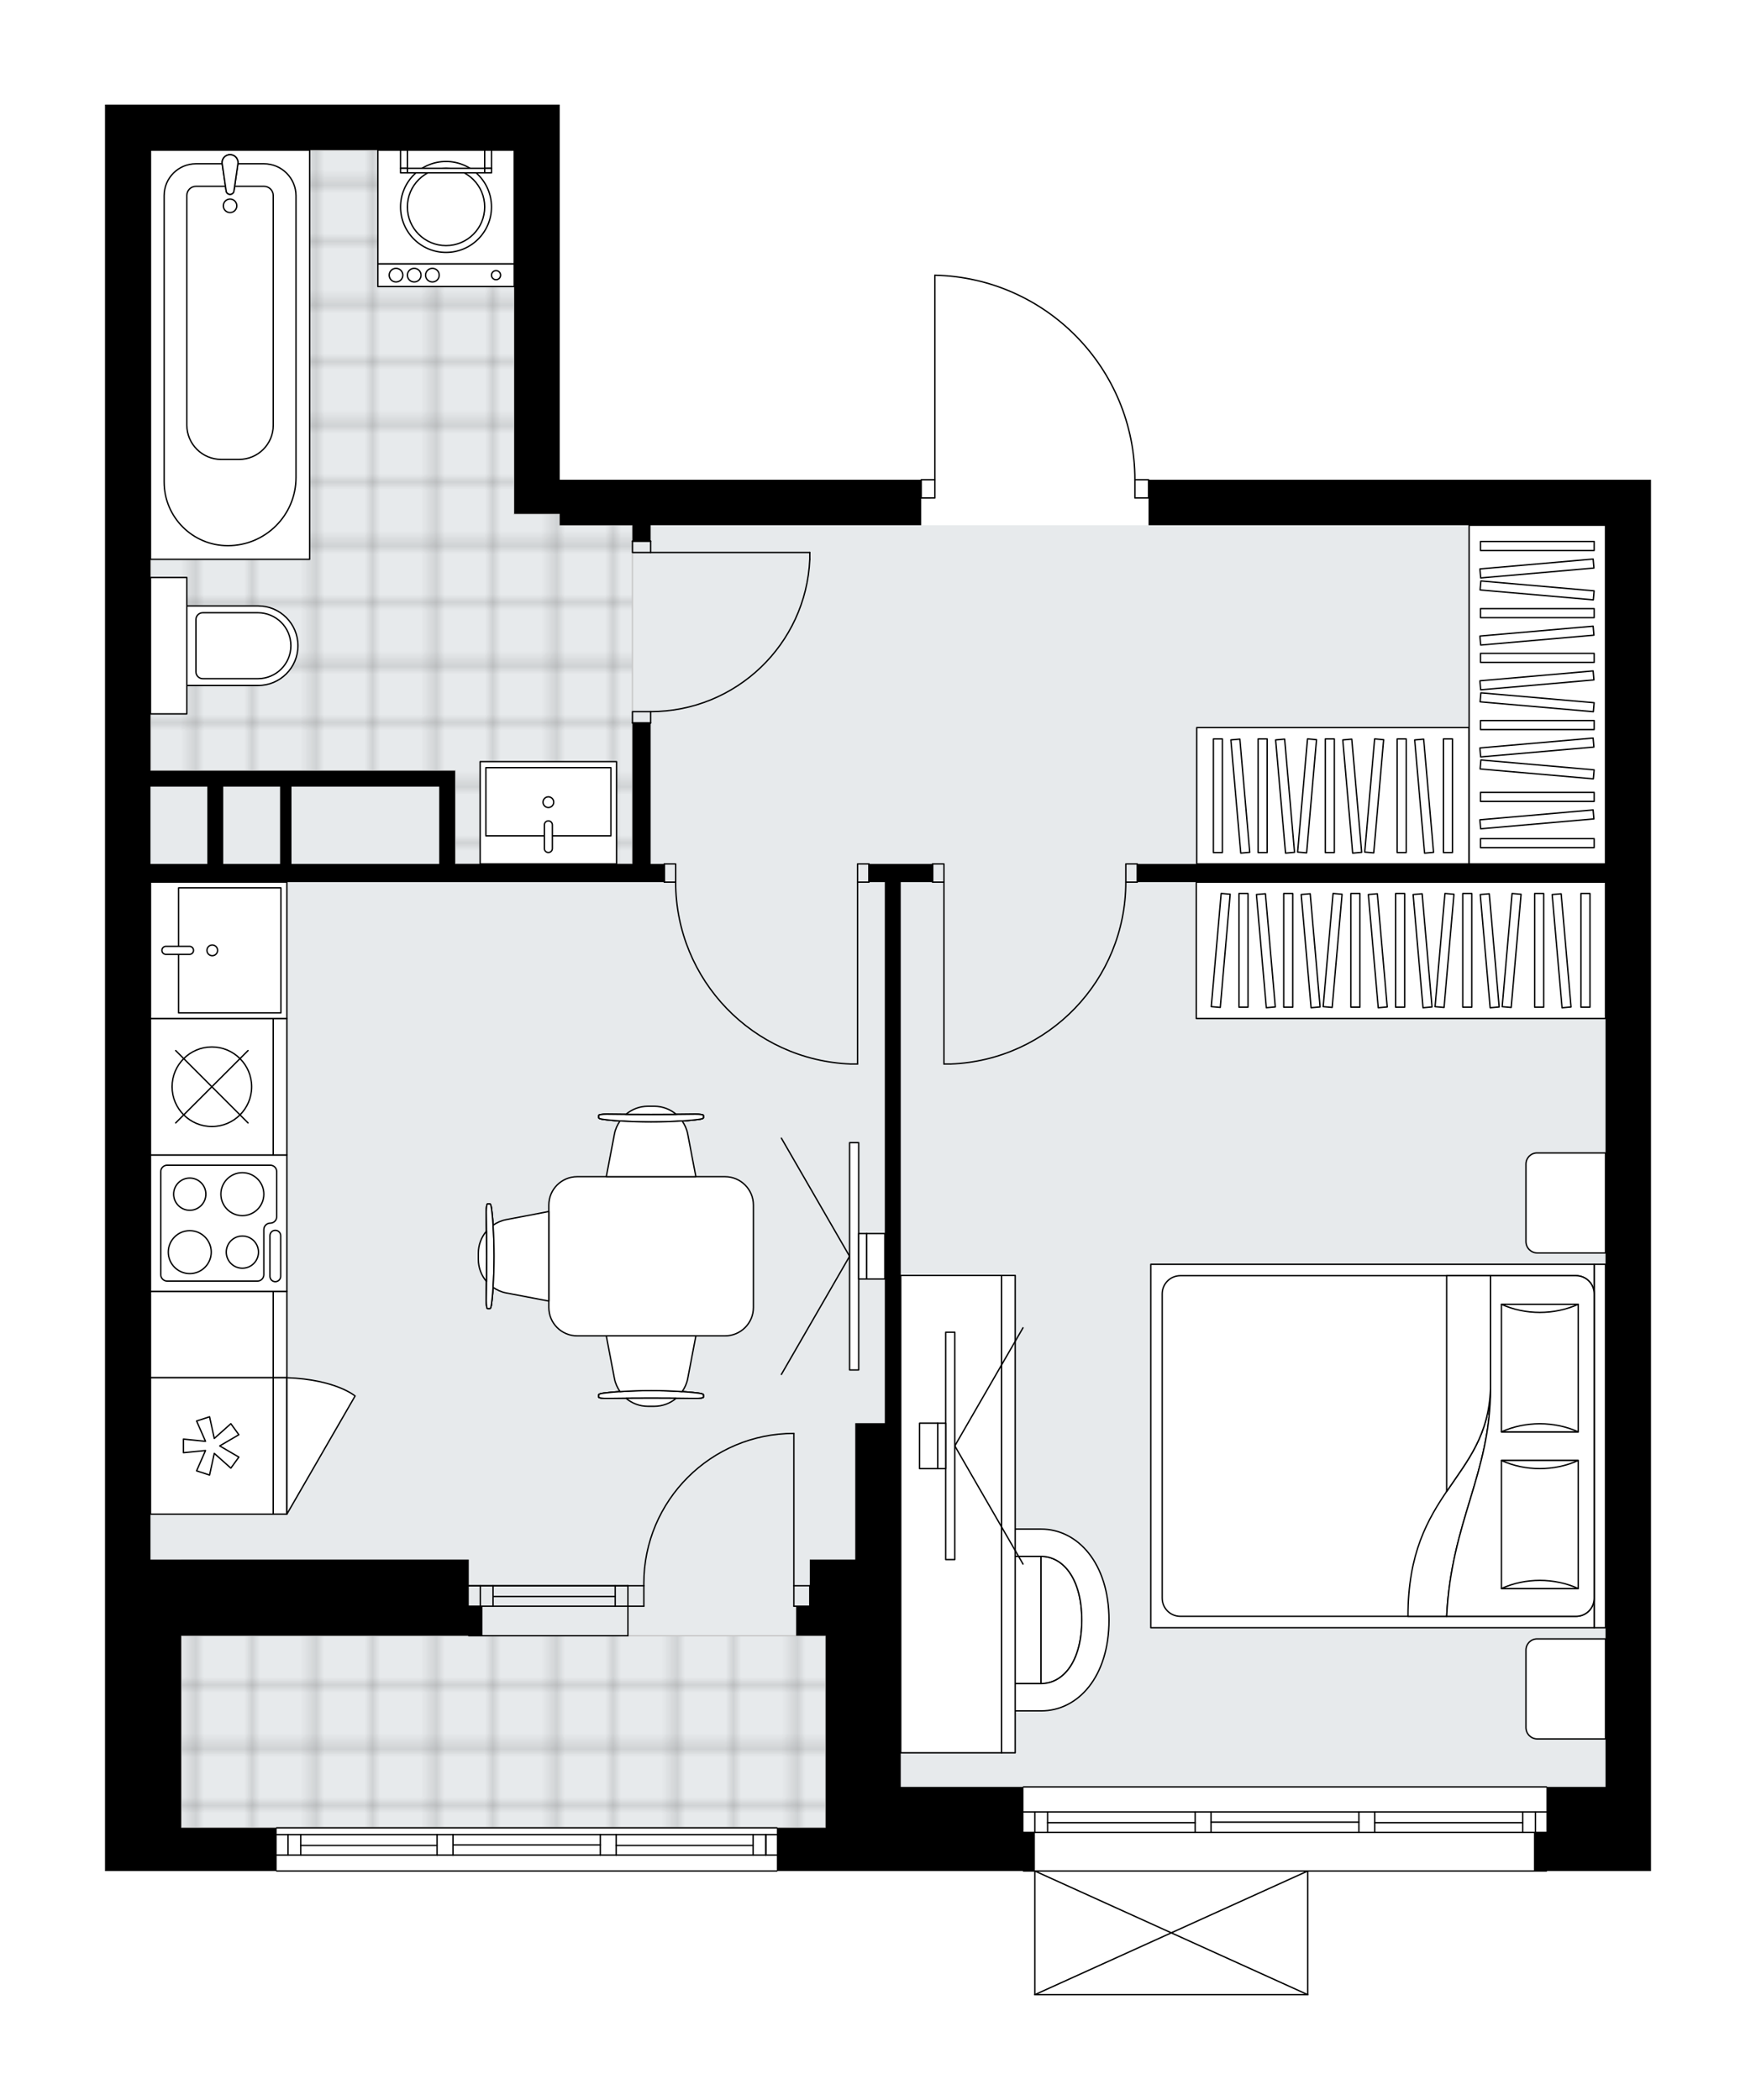 <svg xmlns="http://www.w3.org/2000/svg" xmlns:xlink="http://www.w3.org/1999/xlink" height="2000px" id="Layer_1" style="enable-background:new 0 0 1672.25 2000;" version="1.1" viewBox="0 0 1672.25 2000" width="1672.25px" x="0px" y="0px" xml:space="preserve">
<style type="text/css">
	.st0{fill:none;}
	.st1{opacity:0.25;fill:none;stroke:#070606;stroke-width:0.4;stroke-miterlimit:10;}
	.st2{fill:#FFFFFF;}
	.st3{fill:#E7EAEC;}
	.st4{fill:url(#SVGID_1_);stroke:#C8C8C8;stroke-width:1.3;stroke-miterlimit:10;}
	
		.st5{fill:url(#SVGID_00000087377543646829873110000000462248594922506423_);stroke:#C8C8C8;stroke-width:1.3;stroke-miterlimit:10;}
	.st6{fill:none;stroke:#000000;stroke-width:1.3;stroke-linecap:round;stroke-linejoin:round;stroke-miterlimit:10;}
	.st7{fill:#FFFFFF;stroke:#000000;stroke-width:1.3;stroke-linecap:round;stroke-linejoin:round;stroke-miterlimit:10;}
	.st8{font-family: 'Arial-BoldMT','Arial'; font-weight:bold;}
	.st9{font-size:113.477px;}
	.st10{font-size:96.019px;}
	.st11{font-family: 'ArialMT','Arial';}
	.st12{font-size:40px;}
</style>
<pattern height="14.57" id="New_Pattern_Swatch_2" patternUnits="userSpaceOnUse" style="overflow:visible;" viewBox="7.49 -22.06 14.57 14.57" width="14.57" x="-164.26" y="0.49">
	<g>
		<rect class="st0" height="14.57" width="14.57" x="7.49" y="-22.06" />
		<g>
			<rect class="st1" height="7.29" width="7.29" x="14.77" y="-7.49" />
		</g>
		<g>
			<rect class="st1" height="7.29" width="7.29" x="0.2" y="-7.49" />
		</g>
		<g>
			<rect class="st1" height="7.29" width="7.29" x="22.06" y="-14.77" />
		</g>
		<g>
			<rect class="st1" height="7.29" width="7.29" x="7.49" y="-14.77" />
			<rect class="st1" height="7.29" width="7.29" x="14.77" y="-22.06" />
		</g>
		<g>
			<rect class="st1" height="7.29" width="7.29" x="0.2" y="-22.06" />
		</g>
		<g>
			<rect class="st1" height="7.29" width="7.29" x="22.06" y="-29.35" />
		</g>
		<g>
			<rect class="st1" height="7.29" width="7.29" x="7.49" y="-29.35" />
		</g>
	</g>
</pattern>
<path class="st2" d="M1572.25,456.91v43.3v985.11v44.38v172.12v80.11h-98.94c0,0.36-0.29,0.65-0.65,0.65h-226.68  v117.09c0,0,0,0.01,0,0.01c0,0.04-0.02,0.07-0.02,0.11c-0.01,0.05-0.01,0.1-0.03,0.15c0,0,0,0,0,0.01c0,0.01-0.01,0.01-0.01,0.01  c-0.05,0.1-0.12,0.17-0.2,0.23c-0.02,0.02-0.04,0.03-0.06,0.04c-0.09,0.05-0.2,0.09-0.31,0.09H985.52c-0.12,0-0.22-0.04-0.31-0.09  c-0.02-0.01-0.04-0.03-0.06-0.04c-0.08-0.06-0.16-0.14-0.2-0.23c0-0.01-0.01-0.01-0.01-0.01c0,0,0,0,0-0.01  c-0.02-0.04-0.02-0.1-0.03-0.15c-0.01-0.04-0.02-0.07-0.02-0.11c0,0,0-0.01,0-0.01v-117.09h-10.17c-0.36,0-0.65-0.29-0.65-0.65  H786.33h-45.9c0,0.36-0.29,0.65-0.65,0.65H263.46c-0.36,0-0.65-0.29-0.65-0.65h-90.28H100v-80.11v-216.51V142.98v-43.3h433.01v43.3  v313.94h343.6v0c0-0.36,0.29-0.65,0.65-0.65h12.34V262.1c0,0,0-0.01,0-0.01c0,0,0,0,0-0.01c0-0.02,0.01-0.04,0.01-0.06  c0.01-0.07,0.02-0.13,0.04-0.19c0,0,0.01-0.01,0.01-0.01c0.07-0.15,0.19-0.26,0.34-0.32c0.04-0.02,0.08-0.02,0.12-0.02  c0.04-0.01,0.08-0.02,0.12-0.02c0,0,0,0,0.01,0c0,0,0.01,0,0.01,0c51.39,1.14,99.49,22.01,135.43,58.76  c35.79,36.59,55.56,84.89,55.73,136.05h12.35c0.36,0,0.65,0.29,0.65,0.65v0H1572.25z" id="background" />
<g id="floor">
	<polygon class="st3" points="726.79,500.21 619.62,500.21 533.01,500.21 533.01,489.39 489.71,489.39 489.71,142.98 143.3,142.98    143.3,500.21 143.3,701.13 143.3,1485.32 172.53,1485.32 172.53,1740.8 786.33,1740.8 786.33,1701.83 1528.95,1701.83    1528.95,500.21  " />
	
		<pattern id="SVGID_1_" patternTransform="matrix(-7.638 0 0 -7.638 -60648.348 -45078.93)" xlink:href="#New_Pattern_Swatch_2">
	</pattern>
	<polygon class="st4" points="786.33,1557.85 172.53,1557.85 172.53,1740.8 786.33,1740.8  " />
	
		<pattern id="SVGID_00000058591169007082768680000005354637294843627194_" patternTransform="matrix(-7.638 0 0 -7.638 -60648.348 -45078.93)" xlink:href="#New_Pattern_Swatch_2">
	</pattern>
	
		<polygon points="   533.01,500.21 533.01,489.39 489.71,489.39 489.71,142.98 143.3,142.98 143.3,734.04 433.42,734.04 433.42,822.81 602.3,822.81    602.3,500.21  " style="fill:url(#SVGID_00000058591169007082768680000005354637294843627194_);stroke:#C8C8C8;stroke-width:1.3;stroke-miterlimit:10;" />
	<g id="LINE_00000008849810238406323270000004554018326083125432_">
		<line class="st6" x1="597.97" x2="446.41" y1="1510.22" y2="1510.22" />
	</g>
	<g id="LINE_00000007425555665596628500000008660714755569420721_">
		<line class="st6" x1="597.97" x2="446.41" y1="1529.71" y2="1529.71" />
	</g>
	<g id="LINE_00000050644461575959005100000006285989930776410500_">
		<line class="st6" x1="585.84" x2="469.52" y1="1520.5" y2="1520.5" />
	</g>
	<g id="LINE_00000170993414226772064430000015067622799088402062_">
		<line class="st6" x1="457.39" x2="457.39" y1="1510.22" y2="1529.71" />
	</g>
	<g id="LINE_00000052807518052262066250000008968046745347467402_">
		<line class="st6" x1="585.84" x2="585.84" y1="1510.22" y2="1529.71" />
	</g>
	<g id="LINE_00000140714197528417282090000016623777410983196851_">
		<line class="st6" x1="597.97" x2="446.41" y1="1510.22" y2="1510.22" />
	</g>
	<g id="LINE_00000134227404696892877130000011972265954052720554_">
		<line class="st6" x1="446.41" x2="597.97" y1="1557.85" y2="1557.85" />
	</g>
	<g id="LINE_00000086657613771269170640000005168830011746027444_">
		<line class="st6" x1="469.52" x2="469.52" y1="1510.21" y2="1529.69" />
	</g>
	<g id="LINE_00000081624389626060120890000002098898446064066701_">
		<line class="st6" x1="597.97" x2="597.97" y1="1510.22" y2="1557.85" />
	</g>
	<g id="LINE_00000174573280171401565590000018149099431072719242_">
		<line class="st6" x1="1472.66" x2="974.69" y1="1781.94" y2="1781.94" />
	</g>
	<g id="LINE_00000036221439664499300360000000944959204550267323_">
		<line class="st6" x1="1462.22" x2="1462.22" y1="1745.13" y2="1725.65" />
	</g>
	<g id="LINE_00000135669157931130483460000002945264829970685610_">
		<line class="st6" x1="985.52" x2="985.52" y1="1745.13" y2="1725.65" />
	</g>
	<g id="LINE_00000098907839474632638110000017684687716755807671_">
		<line class="st6" x1="1309.19" x2="1450.09" y1="1735.93" y2="1735.93" />
	</g>
	<g id="LINE_00000012436321801926700220000013377701821761309575_">
		<line class="st6" x1="997.64" x2="1138.15" y1="1735.93" y2="1735.93" />
	</g>
	<g id="LINE_00000152227403478801961090000014167021264435590822_">
		<line class="st6" x1="997.64" x2="997.64" y1="1725.65" y2="1745.13" />
	</g>
	<g id="LINE_00000078741217477672294520000011307067654135596691_">
		<line class="st6" x1="1462.22" x2="1462.22" y1="1745.13" y2="1725.65" />
	</g>
	<g id="LINE_00000033370545199667687380000015202912812428476832_">
		<line class="st6" x1="1450.09" x2="1450.09" y1="1725.65" y2="1745.13" />
	</g>
	<g id="LINE_00000152244416200183019530000005432515324821330094_">
		<line class="st6" x1="1294.04" x2="1294.04" y1="1745.13" y2="1725.65" />
	</g>
	<g id="LINE_00000024683157475236587120000010198474788415646350_">
		<line class="st6" x1="1294.04" x2="1309.19" y1="1725.65" y2="1725.65" />
	</g>
	<g id="LINE_00000010295368172786713790000001287517197277887625_">
		<line class="st6" x1="1309.19" x2="1309.19" y1="1725.65" y2="1745.13" />
	</g>
	<g id="LINE_00000107565180485319397290000006534819437765856951_">
		<line class="st6" x1="1309.19" x2="1294.04" y1="1745.13" y2="1745.13" />
	</g>
	<g id="LINE_00000096755629271916551120000005449989169653940632_">
		<line class="st6" x1="974.69" x2="1472.66" y1="1701.83" y2="1701.83" />
	</g>
	<g id="LINE_00000122708934555860745820000015916400142302964665_">
		<line class="st6" x1="1138.15" x2="1138.15" y1="1745.13" y2="1725.65" />
	</g>
	<g id="LINE_00000031890998394122158970000012932606576614048172_">
		<line class="st6" x1="1138.15" x2="1153.31" y1="1725.65" y2="1725.65" />
	</g>
	<g id="LINE_00000182492055821771642400000013898866815945238195_">
		<line class="st6" x1="1153.31" x2="1153.31" y1="1725.65" y2="1745.13" />
	</g>
	<g id="LINE_00000118370902822694191690000002524672725774062485_">
		<line class="st6" x1="1153.31" x2="1138.15" y1="1745.13" y2="1745.13" />
	</g>
	<g id="LINE_00000000223735256460540670000006199682745175654060_">
		<line class="st6" x1="1153.31" x2="1294.04" y1="1735.39" y2="1735.39" />
	</g>
	<g id="LWPOLYLINE_00000031199477448943652490000008875825753592805525_">
		<line class="st6" x1="1138.15" x2="974.69" y1="1745.13" y2="1745.13" />
	</g>
	<g id="LWPOLYLINE_00000119817952106052254900000009066032250150771350_">
		<line class="st6" x1="1153.31" x2="1294.04" y1="1745.13" y2="1745.13" />
	</g>
	<g id="LWPOLYLINE_00000142140902298462812410000016748402241612294804_">
		<line class="st6" x1="1309.19" x2="1472.66" y1="1745.13" y2="1745.13" />
	</g>
	<g id="LWPOLYLINE_00000007430283245934811360000009327446137851795095_">
		<line class="st6" x1="1138.15" x2="974.69" y1="1725.65" y2="1725.65" />
	</g>
	<g id="LWPOLYLINE_00000142855543223617125170000008432054297329229717_">
		<line class="st6" x1="1153.31" x2="1294.04" y1="1725.65" y2="1725.65" />
	</g>
	<g id="LWPOLYLINE_00000047020141538048856500000002882063651501238717_">
		<line class="st6" x1="1309.19" x2="1472.66" y1="1725.65" y2="1725.65" />
	</g>
	<g id="LINE_00000153669461361422365520000004009183623357532040_">
		<line class="st6" x1="739.78" x2="263.46" y1="1781.94" y2="1781.94" />
	</g>
	<g id="LINE_00000057829707725780926600000010948987466539815345_">
		<line class="st6" x1="729.34" x2="729.34" y1="1766.78" y2="1747.3" />
	</g>
	<g id="LINE_00000025443028903001088280000010003180982672480681_">
		<line class="st6" x1="274.29" x2="274.29" y1="1766.78" y2="1747.3" />
	</g>
	<g id="LINE_00000182529789560862635930000017639498015489074826_">
		<line class="st6" x1="586.82" x2="717.22" y1="1757.58" y2="1757.58" />
	</g>
	<g id="LINE_00000084495628009985427070000003190605968233179570_">
		<line class="st6" x1="286.41" x2="416.24" y1="1757.58" y2="1757.58" />
	</g>
	<g id="LINE_00000106147207286338860870000000111028992361620619_">
		<line class="st6" x1="286.41" x2="286.41" y1="1747.3" y2="1766.78" />
	</g>
	<g id="LINE_00000125561721035586155740000016304600186257210791_">
		<line class="st6" x1="729.34" x2="729.34" y1="1766.78" y2="1747.3" />
	</g>
	<g id="LINE_00000152965701621240824530000015317137303116620445_">
		<line class="st6" x1="717.22" x2="717.22" y1="1747.3" y2="1766.78" />
	</g>
	<g id="LINE_00000014594713482233519380000005514122493939829126_">
		<line class="st6" x1="571.66" x2="571.66" y1="1766.78" y2="1747.3" />
	</g>
	<g id="LINE_00000044877222251387617170000017606267561674664598_">
		<line class="st6" x1="571.66" x2="586.82" y1="1747.3" y2="1747.3" />
	</g>
	<g id="LINE_00000088853342845263069100000015986908278860559541_">
		<line class="st6" x1="586.82" x2="586.82" y1="1747.3" y2="1766.78" />
	</g>
	<g id="LINE_00000051380336529903163580000006883564124267745719_">
		<line class="st6" x1="586.82" x2="571.66" y1="1766.78" y2="1766.78" />
	</g>
	<g id="LINE_00000063608811833237186120000004319411521332679311_">
		<line class="st6" x1="263.46" x2="739.78" y1="1740.8" y2="1740.8" />
	</g>
	<g id="LINE_00000078002486704565688070000006305455897652776635_">
		<line class="st6" x1="416.24" x2="416.24" y1="1766.78" y2="1747.3" />
	</g>
	<g id="LINE_00000008859007212587561380000017402367638613278848_">
		<line class="st6" x1="416.24" x2="431.39" y1="1747.3" y2="1747.3" />
	</g>
	<g id="LINE_00000076599938423559646860000002327846123196260273_">
		<line class="st6" x1="431.39" x2="431.39" y1="1747.3" y2="1766.78" />
	</g>
	<g id="LINE_00000124151898142019006680000015597670097990181545_">
		<line class="st6" x1="431.39" x2="416.24" y1="1766.78" y2="1766.78" />
	</g>
	<g id="LINE_00000103240592153822543670000014144343124751046333_">
		<line class="st6" x1="431.39" x2="571.66" y1="1757.04" y2="1757.04" />
	</g>
	<g id="LWPOLYLINE_00000037672935801565454800000007184342040172360083_">
		<line class="st6" x1="416.24" x2="263.46" y1="1766.78" y2="1766.78" />
	</g>
	<g id="LWPOLYLINE_00000160878343154315771120000017547697875678523035_">
		<line class="st6" x1="431.39" x2="571.66" y1="1766.78" y2="1766.78" />
	</g>
	<g id="LWPOLYLINE_00000026155394889261031600000001766435689689909921_">
		<line class="st6" x1="586.82" x2="739.78" y1="1766.78" y2="1766.78" />
	</g>
	<g id="LWPOLYLINE_00000057864080424627961250000012620953168234174370_">
		<line class="st6" x1="416.24" x2="263.46" y1="1747.3" y2="1747.3" />
	</g>
	<g id="LWPOLYLINE_00000083049642360077928460000011285051631953364123_">
		<line class="st6" x1="431.39" x2="571.66" y1="1747.3" y2="1747.3" />
	</g>
	<g id="LWPOLYLINE_00000124850734477505331370000017918357166618635967_">
		<line class="st6" x1="586.82" x2="739.78" y1="1747.3" y2="1747.3" />
	</g>
	<g id="ARC_00000078743119939353095430000006203408642746846886_">
		<path class="st6" d="M1080.78,456.91c0-105.93-84.62-192.45-190.53-194.81" />
	</g>
	<g id="LINE_00000114792512030045163610000011391479747622808209_">
		<line class="st6" x1="885.92" x2="877.26" y1="474.23" y2="474.23" />
	</g>
	<g id="LINE_00000010996161029168483320000004520855305949642409_">
		<line class="st6" x1="890.25" x2="890.25" y1="456.91" y2="262.1" />
	</g>
	<g id="LWPOLYLINE_00000116198527299113812850000013972076421320534155_">
		<rect class="st6" height="17.32" width="12.99" x="1080.78" y="456.91" />
	</g>
	<g id="LWPOLYLINE_00000075152039395716297380000013415796409454955925_">
		<rect class="st6" height="17.32" width="12.99" x="877.26" y="456.91" />
	</g>
	<g id="LWPOLYLINE_00000008850869975279222160000013582316350172384447_">
		<rect class="st6" height="17.32" width="10.83" x="888.09" y="822.81" />
	</g>
	<g id="LWPOLYLINE_00000061443076783285463420000000013878939583795386_">
		<rect class="st6" height="17.32" width="10.83" x="1072.12" y="822.81" />
	</g>
	<g id="LINE_00000119080531497344117810000008337166749340479130_">
		<line class="st6" x1="888.09" x2="888.09" y1="840.13" y2="822.81" />
	</g>
	<g id="LINE_00000145767492572633734160000016261065642356925878_">
		<line class="st6" x1="1082.94" x2="1082.94" y1="840.13" y2="822.81" />
	</g>
	<g id="LINE_00000147179157033294301660000011567651615713211777_">
		<line class="st6" x1="898.91" x2="898.91" y1="840.13" y2="1013.34" />
	</g>
	<g id="LINE_00000049195924208498961540000000618330656745879230_">
		<line class="st6" x1="905.41" x2="898.91" y1="1013.34" y2="1013.34" />
	</g>
	<g id="ARC_00000057867896214273022880000013383453399562521740_">
		<path class="st6" d="M1072.12,840.13c-0.05,93.13-73.65,169.6-166.71,173.21" />
	</g>
	<g id="LWPOLYLINE_00000019680217820576232660000007433974940189385134_">
		<rect class="st6" height="17.32" width="10.83" x="816.64" y="822.81" />
	</g>
	<g id="LWPOLYLINE_00000119101349247790978660000001569676071415350921_">
		<rect class="st6" height="17.32" width="10.83" x="632.61" y="822.81" />
	</g>
	<g id="LINE_00000022518300875181714890000014405946228363498914_">
		<line class="st6" x1="827.47" x2="827.47" y1="840.13" y2="822.81" />
	</g>
	<g id="LINE_00000080178647181048615180000005652157742867808388_">
		<line class="st6" x1="632.61" x2="632.61" y1="840.13" y2="822.81" />
	</g>
	<g id="LINE_00000093889624180481997550000013850560010055736460_">
		<line class="st6" x1="816.64" x2="816.64" y1="840.13" y2="1013.34" />
	</g>
	<g id="LINE_00000181773303661278978530000003971754312476295565_">
		<line class="st6" x1="810.14" x2="816.64" y1="1013.34" y2="1013.34" />
	</g>
	<g id="ARC_00000050646348837610237830000010536086792223847854_">
		<path class="st6" d="M810.14,1013.34c-93.06-3.61-166.66-80.07-166.71-173.21" />
	</g>
	<g id="LWPOLYLINE_00000080897557288314017140000011580761514961363096_">
		<rect class="st6" height="10.83" width="17.32" x="602.3" y="515.37" />
	</g>
	<g id="LWPOLYLINE_00000021821305080218139060000005157899605816242320_">
		<rect class="st6" height="10.83" width="17.32" x="602.3" y="677.75" />
	</g>
	<g id="LINE_00000147192799877854723860000015687252891337176732_">
		<line class="st6" x1="619.62" x2="602.3" y1="515.37" y2="515.37" />
	</g>
	<g id="LINE_00000013172241656007653010000008112876479305336509_">
		<line class="st6" x1="619.62" x2="602.3" y1="688.58" y2="688.58" />
	</g>
	<g id="LINE_00000078752748677254811900000011721481867485767843_">
		<line class="st6" x1="619.62" x2="771.18" y1="526.19" y2="526.19" />
	</g>
	<g id="ARC_00000078729340413389706850000011881415672335328387_">
		<path class="st6" d="M771.18,532.69c-3.61,81.1-70.38,145.01-151.56,145.06" />
	</g>
	<g id="LINE_00000075856339640547213510000015956746357565020557_">
		<line class="st6" x1="771.18" x2="771.18" y1="526.19" y2="532.69" />
	</g>
	<g id="ARC_00000000204301298333492250000012886999473147634325_">
		<path class="st6" d="M756.02,1365.16c-78.93,0.01-142.92,64-142.91,142.93c0,0.71,0.01,1.42,0.02,2.13" />
	</g>
	<g id="LINE_00000021088120172875566420000012740000576260495264_">
		<line class="st6" x1="756.02" x2="756.02" y1="1510.22" y2="1365.16" />
	</g>
	<g id="LINE_00000154389977772904456970000005504404237584259217_">
		<line class="st6" x1="597.97" x2="613.12" y1="1510.22" y2="1510.22" />
	</g>
	<g id="LINE_00000000221031236005292930000010811218408960701569_">
		<line class="st6" x1="613.12" x2="613.12" y1="1510.22" y2="1529.71" />
	</g>
	<g id="LINE_00000068659270352230407700000014371480427766826407_">
		<line class="st6" x1="613.12" x2="597.97" y1="1529.71" y2="1529.71" />
	</g>
	<g id="LINE_00000072965315554027608870000012177453229207014563_">
		<line class="st6" x1="771.17" x2="756.02" y1="1529.71" y2="1529.71" />
	</g>
	<g id="LINE_00000162343405911812564530000002925493551043375511_">
		<line class="st6" x1="756.02" x2="756.02" y1="1529.71" y2="1510.22" />
	</g>
	<g id="LINE_00000142880866815782489050000009974289497262307717_">
		<line class="st6" x1="756.02" x2="771.17" y1="1510.22" y2="1510.22" />
	</g>
	<g id="LINE_00000053532536972435798560000002945860122237776564_">
		<line class="st6" x1="771.17" x2="771.17" y1="1529.71" y2="1510.22" />
	</g>
	<g id="LINE_00000161628014294326074050000013711226158165996161_">
		<line class="st6" x1="1245.32" x2="985.52" y1="1899.68" y2="1899.68" />
	</g>
	<g id="LINE_00000069367001089387546830000001522625752848634297_">
		<line class="st6" x1="985.52" x2="985.52" y1="1899.68" y2="1781.94" />
	</g>
	<g id="LINE_00000021835054074846694690000016756855655558706092_">
		<line class="st6" x1="1245.32" x2="1245.32" y1="1781.94" y2="1899.68" />
	</g>
	<g id="LWPOLYLINE_00000040568286526770582980000001460334450552322982_">
		<line class="st6" x1="985.52" x2="1245.32" y1="1781.94" y2="1899.68" />
	</g>
	<g id="LWPOLYLINE_00000051347260447576348440000000406397952692693138_">
		<line class="st6" x1="1245.32" x2="985.52" y1="1781.94" y2="1899.68" />
	</g>
	<g>
		<polygon points="1093.77,456.91 1093.77,500.21 1528.95,500.21 1528.95,822.81 1082.94,822.81 1082.94,840.13 1528.95,840.13     1528.95,1485.32 1528.95,1529.71 1528.95,1701.83 1472.66,1701.83 1472.66,1745.13 1460.75,1745.13 1460.75,1781.94     1472.66,1781.94 1572.25,1781.94 1572.25,1701.83 1572.25,1529.71 1572.25,1485.32 1572.25,500.21 1572.25,456.91   " />
		<path d="M619.62,688.58H602.3v134.23H433.42v-88.77h-15.16h-86.55H143.3V142.98h346.41v346.41h43.3v10.83h69.28v15.16h17.32    v-15.16h257.64v-43.3H533.02V142.98v-43.3H100v43.3v1342.35v216.51v80.11h72.53h90.93v-41.14h-90.93v-38.97v-143.98h273.88h12.99    v-28.15h-12.99v-44.38H172.53H143.3V840.13h489.31v-17.32h-12.99V688.58z M143.3,822.81V749.2h54.13v73.61H143.3z M212.58,822.81    V749.2h54.14v73.61H212.58z M277.58,822.81V749.2h54.14h86.55v73.61H277.58z" />
		<polygon points="974.69,1701.83 857.78,1701.83 857.78,1485.32 857.78,1355.42 857.78,840.13 888.09,840.13 888.09,822.81     827.47,822.81 827.47,840.13 842.62,840.13 842.62,1355.42 814.47,1355.42 814.47,1485.32 786.33,1485.32 771.17,1485.32     771.17,1529.71 758.18,1529.71 758.18,1557.85 771.17,1557.85 786.33,1557.85 786.33,1701.83 786.33,1740.8 739.78,1740.8     739.78,1781.94 786.33,1781.94 974.69,1781.94 985.52,1781.94 985.52,1745.13 974.69,1745.13   " />
	</g>
</g>
<g id="mebel">
	<g>
		<path class="st7" d="M1453.17,1108.64v73.82c0,5.98,4.85,10.83,10.83,10.83h64.95v-95.26h-65.16    C1457.93,1098.02,1453.17,1102.78,1453.17,1108.64z" />
		<path class="st7" d="M1453.17,1571.48v73.82c0,5.98,4.85,10.83,10.83,10.83h64.95v-95.26h-65.16    C1457.93,1560.85,1453.17,1565.61,1453.17,1571.48z" />
		<g>
			
				<rect class="st7" height="10.83" transform="matrix(-1.836970e-16 1 -1 -1.836970e-16 2900.704 -146.37)" width="346.12" x="1350.48" y="1371.75" />
			
				<rect class="st7" height="422.19" transform="matrix(-1.836970e-16 1 -1 -1.836970e-16 2684.196 70.138)" width="346.12" x="1133.97" y="1166.07" />
			<path class="st7" d="M1518.12,1232.25v289.82c0,9.57-7.75,17.32-17.32,17.32h-376.72c-9.57,0-17.32-7.75-17.32-17.32v-289.82     c0-9.57,7.75-17.32,17.32-17.32h376.72C1510.37,1214.93,1518.12,1222.69,1518.12,1232.25z" />
			<path class="st7" d="M1377.66,1539.4c4.43-90.53,41.74-135.39,41.76-216.9c-2.95,87.22-78.74,96.53-78.58,216.9L1377.66,1539.4z" />
			<g>
				<path class="st7" d="M1377.66,1539.4c4.43-90.53,41.74-135.39,41.76-216.9l0-107.56h81.39c9.57,0,17.32,7.75,17.32,17.32v289.82      c0,9.57-7.75,17.32-17.32,17.32L1377.66,1539.4L1377.66,1539.4z" />
			</g>
			
				<rect class="st7" height="73.11" transform="matrix(-1.836970e-16 1 -1 -1.836970e-16 2769.325 -163.435)" width="121.46" x="1405.65" y="1266.39" />
			<path class="st7" d="M1429.83,1363.67c22.96-10.29,50.14-10.29,73.11,0H1429.83z" />
			<path class="st7" d="M1502.93,1242.21c-22.96,10.29-50.14,10.29-73.11,0H1502.93z" />
			
				<rect class="st7" height="73.11" transform="matrix(-1.836970e-16 1 -1 -1.836970e-16 2918.299 -14.461)" width="121.93" x="1405.42" y="1415.36" />
			<path class="st7" d="M1429.83,1512.88c22.96-10.33,50.14-10.33,73.11,0H1429.83z" />
			<path class="st7" d="M1502.93,1390.95c-22.96,10.33-50.14,10.33-73.11,0L1502.93,1390.95z" />
			<g>
				<path class="st7" d="M1419.42,1322.5v-107.56h-41.76v205.52C1397.36,1391.34,1417.91,1367.09,1419.42,1322.5z" />
			</g>
		</g>
	</g>
	<g>
		
			<rect class="st7" height="259.41" transform="matrix(1.890899e-10 -1 1 1.890899e-10 511.484 2027.2)" width="129.9" x="1204.39" y="628.15" />
		<g>
			
				<rect class="st7" height="8.6" transform="matrix(1.796581e-10 -1 1 1.796581e-10 401.944 1917.659)" width="108.25" x="1105.67" y="753.56" />
			
				<rect class="st7" height="8.6" transform="matrix(1.796581e-10 -1 1 1.796581e-10 444.571 1960.287)" width="108.25" x="1148.3" y="753.56" />
			
				<rect class="st7" height="8.6" transform="matrix(1.796750e-10 -1 1 1.796750e-10 508.512 2024.228)" width="108.25" x="1212.24" y="753.56" />
			
				<rect class="st7" height="8.6" transform="matrix(0.087 -0.996 0.996 0.087 381.569 1932.124)" width="108.25" x="1190.93" y="753.56" />
			
				<rect class="st7" height="8.6" transform="matrix(-0.087 -0.996 0.996 -0.087 529.082 2000.53)" width="108.25" x="1126.99" y="753.56" />
			
				<rect class="st7" height="8.6" transform="matrix(-0.087 -0.996 0.996 -0.087 575.425 2042.995)" width="108.25" x="1169.62" y="753.56" />
			
				<rect class="st7" height="8.6" transform="matrix(0.087 -0.996 0.996 0.087 439.937 1995.822)" width="108.25" x="1254.87" y="753.56" />
			
				<rect class="st7" height="8.6" transform="matrix(-0.087 -0.996 0.996 -0.087 644.939 2106.693)" width="108.25" x="1233.56" y="753.56" />
			
				<rect class="st7" height="8.6" transform="matrix(1.783809e-10 -1 1 1.783809e-10 576.962 2092.677)" width="108.25" x="1280.69" y="753.56" />
			
				<rect class="st7" height="8.6" transform="matrix(1.789023e-10 -1 1 1.789023e-10 621.025 2136.74)" width="108.25" x="1324.76" y="753.56" />
			
				<rect class="st7" height="8.6" transform="matrix(-0.087 -0.996 0.996 -0.087 719.354 2174.882)" width="108.25" x="1302.01" y="753.56" />
		</g>
	</g>
	<g>
		
			<rect class="st7" height="389.71" transform="matrix(1.890899e-10 -1 1 1.890899e-10 429.01 2239.175)" width="129.9" x="1269.14" y="710.23" />
		<g>
			
				<rect class="st7" height="8.6" transform="matrix(1.804308e-10 -1 1 1.804308e-10 279.091 2089.257)" width="108.25" x="1130.05" y="900.78" />
			
				<rect class="st7" height="8.6" transform="matrix(1.795240e-10 -1 1 1.795240e-10 321.719 2131.885)" width="108.25" x="1172.67" y="900.78" />
			
				<rect class="st7" height="8.6" transform="matrix(1.796910e-10 -1 1 1.796910e-10 385.66 2195.826)" width="108.25" x="1236.62" y="900.78" />
			
				<rect class="st7" height="8.6" transform="matrix(1.795569e-10 -1 1 1.795569e-10 428.287 2238.453)" width="108.25" x="1279.24" y="900.78" />
			
				<rect class="st7" height="8.6" transform="matrix(1.796750e-10 -1 1 1.796750e-10 492.229 2302.394)" width="108.25" x="1343.18" y="900.78" />
			
				<rect class="st7" height="8.6" transform="matrix(0.087 -0.996 0.996 0.087 159.872 1984.635)" width="108.25" x="1108.73" y="900.78" />
			
				<rect class="st7" height="8.6" transform="matrix(0.087 -0.996 0.996 0.087 257.152 2090.798)" width="108.25" x="1215.3" y="900.78" />
			
				<rect class="st7" height="8.6" transform="matrix(0.087 -0.996 0.996 0.087 354.433 2196.961)" width="108.25" x="1321.87" y="900.78" />
			
				<rect class="st7" height="8.6" transform="matrix(-0.087 -0.996 0.996 -0.087 408.914 2184.867)" width="108.25" x="1151.36" y="900.78" />
			
				<rect class="st7" height="8.6" transform="matrix(-0.087 -0.996 0.996 -0.087 455.257 2227.332)" width="108.25" x="1193.99" y="900.78" />
			
				<rect class="st7" height="8.6" transform="matrix(-0.087 -0.996 0.996 -0.087 524.771 2291.03)" width="108.25" x="1257.93" y="900.78" />
			
				<rect class="st7" height="8.6" transform="matrix(-0.087 -0.996 0.996 -0.087 571.114 2333.495)" width="108.25" x="1300.56" y="900.78" />
			
				<rect class="st7" height="8.6" transform="matrix(0.087 -0.996 0.996 0.087 412.801 2260.659)" width="108.25" x="1385.81" y="900.78" />
			
				<rect class="st7" height="8.6" transform="matrix(-0.087 -0.996 0.996 -0.087 640.628 2397.193)" width="108.25" x="1364.5" y="900.78" />
			
				<rect class="st7" height="8.6" transform="matrix(1.783809e-10 -1 1 1.783809e-10 560.678 2370.844)" width="108.25" x="1411.63" y="900.78" />
			
				<rect class="st7" height="8.6" transform="matrix(1.789183e-10 -1 1 1.789183e-10 604.741 2414.907)" width="108.25" x="1455.7" y="900.78" />
			
				<rect class="st7" height="8.6" transform="matrix(-0.087 -0.996 0.996 -0.087 715.043 2465.382)" width="108.25" x="1432.95" y="900.78" />
		</g>
	</g>
	<g>
		<rect class="st7" height="322.59" width="129.9" x="1399.05" y="500.22" />
		<g>
			<rect class="st7" height="8.6" width="108.25" x="1409.87" y="515.7" />
			<rect class="st7" height="8.6" width="108.25" x="1409.87" y="579.64" />
			<rect class="st7" height="8.6" width="108.25" x="1409.87" y="622.27" />
			<rect class="st7" height="8.6" width="108.25" x="1409.87" y="686.21" />
			
				<rect class="st7" height="8.6" transform="matrix(0.996 0.087 -0.087 0.996 54.607 -125.455)" width="108.25" x="1409.87" y="558.33" />
			
				<rect class="st7" height="8.6" transform="matrix(0.996 0.087 -0.087 0.996 63.895 -125.049)" width="108.25" x="1409.87" y="664.9" />
			
				<rect class="st7" height="8.6" transform="matrix(0.996 -0.087 0.087 0.996 -41.608 129.656)" width="108.25" x="1409.87" y="537.01" />
			
				<rect class="st7" height="8.6" transform="matrix(0.996 -0.087 0.087 0.996 -47.181 129.899)" width="108.25" x="1409.87" y="600.95" />
			
				<rect class="st7" height="8.6" transform="matrix(0.996 -0.087 0.087 0.996 -50.896 130.061)" width="108.25" x="1409.87" y="643.58" />
			
				<rect class="st7" height="8.6" transform="matrix(0.996 0.087 -0.087 0.996 69.468 -124.806)" width="108.25" x="1409.87" y="728.84" />
			
				<rect class="st7" height="8.6" transform="matrix(0.996 -0.087 0.087 0.996 -56.469 130.304)" width="108.25" x="1409.87" y="707.52" />
			<rect class="st7" height="8.6" width="108.25" x="1409.87" y="754.66" />
			<rect class="st7" height="8.6" width="108.25" x="1409.87" y="798.72" />
			
				<rect class="st7" height="8.6" transform="matrix(0.996 -0.087 0.087 0.996 -62.434 130.565)" width="108.25" x="1409.87" y="775.97" />
		</g>
	</g>
	<g>
		<g>
			<g>
				<path class="st7" d="M883.02,1587.26v-88.82c0-8.94,7.25-16.19,16.19-16.19h92.18v121.19h-92.18      C890.27,1603.44,883.02,1596.2,883.02,1587.26z" />
				<path class="st7" d="M991.39,1482.25c21.03,0,38.81,21.16,38.81,60.62s-17.55,60.57-38.81,60.57V1482.25z" />
				<path class="st7" d="M991.39,1629.43c35.46,0,64.73-32.74,64.73-86.55c0-53.81-29.65-86.6-64.73-86.6h-92.13v25.98h92.13      c21.03,0,38.81,21.16,38.81,60.62s-17.55,60.57-38.81,60.57h-92.13v25.98H991.39z" />
			</g>
		</g>
		<g>
			
				<rect class="st7" height="96.01" transform="matrix(-3.166968e-10 -1 1 -3.166968e-10 -536.239 2347.804)" width="454.67" x="678.45" y="1394.01" />
			
				<rect class="st7" height="12.99" transform="matrix(-2.062610e-10 -1 1 -2.062610e-10 -481.737 2402.306)" width="454.67" x="732.95" y="1435.53" />
		</g>
		<g>
			<g>
				<g id="LINE_00000016761882445170913190000003048054576171279252_">
					<line class="st7" x1="909.26" x2="974.22" y1="1377.07" y2="1489.57" />
				</g>
				<g id="LINE_00000009574210657318229210000008250535484312932255_">
					<line class="st7" x1="909.26" x2="974.22" y1="1377.07" y2="1264.57" />
				</g>
			</g>
			
				<rect class="st7" height="216.51" transform="matrix(-1 1.766417e-10 -1.766417e-10 -1 1809.865 2754.138)" width="8.66" x="900.6" y="1268.82" />
			<rect class="st7" height="43.3" width="7.58" x="893.02" y="1355.42" />
			
				<rect class="st7" height="43.3" transform="matrix(-1 1.805275e-10 -1.805275e-10 -1 1768.729 2754.138)" width="17.32" x="875.7" y="1355.42" />
		</g>
	</g>
	<g>
		<path class="st7" d="M690.42,1272.27H549.69c-14.95,0-27.06-12.12-27.06-27.06v-97.49c0-14.95,12.12-27.06,27.06-27.06h140.73    c14.95,0,27.06,12.12,27.06,27.06v97.49C717.49,1260.16,705.37,1272.27,690.42,1272.27z" />
		<g>
			<g id="LINE_00000150098931305674644760000004226218236719939716_">
				<path class="st7" d="M665.04,1066.13c-26.21,3.29-63.82,3.29-90.03,0c-3.03-0.38-4.78-0.95-4.78-1.55v-0.15v-2.14      c0-0.64,3.39-1.17,7.58-1.17c28.07,0.44,56.37,0.44,84.44,0c4.19,0,7.58,0.52,7.58,1.17v2.14v0.15      C669.82,1065.18,668.07,1065.75,665.04,1066.13z" />
			</g>
			<g id="LINE_00000122698688498586717440000004125381921431197591_">
				<path class="st7" d="M665.04,1066.13c-26.21,3.29-63.82,3.29-90.03,0c-3.03-0.38-4.78-0.95-4.78-1.55v-0.15v-2.14      c0-0.64,3.39-1.17,7.58-1.17c28.07,0.44,56.37,0.44,84.44,0c4.19,0,7.58,0.52,7.58,1.17v2.14v0.15      C669.82,1065.18,668.07,1065.75,665.04,1066.13z" />
			</g>
			<g id="LINE_00000137825792974357304620000015640202071195985081_">
				<path class="st7" d="M665.04,1066.13c-26.21,3.29-63.82,3.29-90.03,0c-3.03-0.38-4.78-0.95-4.78-1.55v-0.15v-2.14      c0-0.64,3.39-1.17,7.58-1.17c28.07,0.44,56.37,0.44,84.44,0c4.19,0,7.58,0.52,7.58,1.17v2.14v0.15      C669.82,1065.18,668.07,1065.75,665.04,1066.13z" />
			</g>
			<path class="st7" d="M643.96,1061.27c-5.7-4.82-13.03-7.69-20.95-7.69h-5.97c-7.92,0-15.25,2.88-20.95,7.69     C612.05,1061.41,628,1061.41,643.96,1061.27z" />
			<path class="st7" d="M662.68,1120.66l-7.77-40.7c-0.88-4.6-2.79-8.75-5.33-12.4c-18.79,1.32-40.32,1.32-59.1,0     c-2.54,3.65-4.46,7.8-5.33,12.4l-7.77,40.7H662.68z" />
		</g>
		<g>
			<g id="LINE_00000004530437438890257290000014743120190756604571_">
				<path class="st7" d="M468.1,1151.45c3.29,26.21,3.29,63.82,0,90.03c-0.38,3.03-0.95,4.78-1.55,4.78h-0.15h-2.14      c-0.64,0-1.17-3.39-1.17-7.58c0.44-28.07,0.44-56.37,0-84.44c0-4.19,0.52-7.58,1.17-7.58h2.14h0.15      C467.15,1146.67,467.72,1148.43,468.1,1151.45z" />
			</g>
			<g id="LINE_00000123437823236832148460000012122382483606700949_">
				<path class="st7" d="M468.1,1151.45c3.29,26.21,3.29,63.82,0,90.03c-0.38,3.03-0.95,4.78-1.55,4.78h-0.15h-2.14      c-0.64,0-1.17-3.39-1.17-7.58c0.44-28.07,0.44-56.37,0-84.44c0-4.19,0.52-7.58,1.17-7.58h2.14h0.15      C467.15,1146.67,467.72,1148.43,468.1,1151.45z" />
			</g>
			<g id="LINE_00000003104578855848575360000013683113685038566554_">
				<path class="st7" d="M468.1,1151.45c3.29,26.21,3.29,63.82,0,90.03c-0.38,3.03-0.95,4.78-1.55,4.78h-0.15h-2.14      c-0.64,0-1.17-3.39-1.17-7.58c0.44-28.07,0.44-56.37,0-84.44c0-4.19,0.52-7.58,1.17-7.58h2.14h0.15      C467.15,1146.67,467.72,1148.43,468.1,1151.45z" />
			</g>
			<path class="st7" d="M463.23,1172.54c-4.82,5.7-7.69,13.03-7.69,20.95v5.97c0,7.92,2.88,15.25,7.69,20.95     C463.38,1204.44,463.38,1188.49,463.23,1172.54z" />
			<path class="st7" d="M522.63,1153.82l-40.7,7.77c-4.6,0.88-8.75,2.79-12.4,5.33c1.32,18.79,1.32,40.32,0,59.1     c3.65,2.54,7.8,4.46,12.4,5.33l40.7,7.77V1153.82z" />
		</g>
		<g>
			<g id="LINE_00000122706440433736682810000016149201232737654673_">
				<path class="st7" d="M575.01,1326.81c26.21-3.29,63.82-3.29,90.03,0c3.03,0.38,4.78,0.95,4.78,1.55v0.15v2.14      c0,0.64-3.39,1.17-7.58,1.17c-28.07-0.44-56.37-0.44-84.44,0c-4.19,0-7.58-0.52-7.58-1.17v-2.14v-0.15      C570.23,1327.76,571.99,1327.19,575.01,1326.81z" />
			</g>
			<g id="LINE_00000137108253695029775870000010540002949140062092_">
				<path class="st7" d="M575.01,1326.81c26.21-3.29,63.82-3.29,90.03,0c3.03,0.38,4.78,0.95,4.78,1.55v0.15v2.14      c0,0.64-3.39,1.17-7.58,1.17c-28.07-0.44-56.37-0.44-84.44,0c-4.19,0-7.58-0.52-7.58-1.17v-2.14v-0.15      C570.23,1327.76,571.99,1327.19,575.01,1326.81z" />
			</g>
			<g id="LINE_00000052064742435920804690000018286794758919501973_">
				<path class="st7" d="M575.01,1326.81c26.21-3.29,63.82-3.29,90.03,0c3.03,0.38,4.78,0.95,4.78,1.55v0.15v2.14      c0,0.64-3.39,1.17-7.58,1.17c-28.07-0.44-56.37-0.44-84.44,0c-4.19,0-7.58-0.52-7.58-1.17v-2.14v-0.15      C570.23,1327.76,571.99,1327.19,575.01,1326.81z" />
			</g>
			<path class="st7" d="M596.1,1331.67c5.7,4.82,13.03,7.69,20.95,7.69h5.97c7.92,0,15.25-2.88,20.95-7.69     C628,1331.53,612.05,1331.53,596.1,1331.67z" />
			<path class="st7" d="M577.38,1272.27l7.77,40.7c0.88,4.6,2.79,8.75,5.33,12.4c18.79-1.32,40.32-1.32,59.1,0     c2.54-3.65,4.46-7.8,5.33-12.4l7.77-40.7H577.38z" />
		</g>
	</g>
	<g>
		<g>
			<g id="LINE_00000049220053140531639220000011655953996853159064_">
				<line class="st7" x1="809.06" x2="744.11" y1="1196.47" y2="1308.97" />
			</g>
			<g id="LINE_00000127014615678170428120000016969658954178562492_">
				<line class="st7" x1="809.06" x2="744.11" y1="1196.47" y2="1083.97" />
			</g>
		</g>
		<rect class="st7" height="216.51" width="8.66" x="809.06" y="1088.21" />
		
			<rect class="st7" height="43.3" transform="matrix(-1 -1.224647e-16 1.224647e-16 -1 1643.023 2392.936)" width="7.58" x="817.72" y="1174.82" />
		<rect class="st7" height="43.3" width="17.32" x="825.3" y="1174.82" />
	</g>
	<g>
		
			<rect class="st7" height="116.91" transform="matrix(7.067997e-11 -1 1 7.067997e-11 -1069.227 1472.743)" width="82.26" x="160.63" y="1212.53" />
		
			<rect class="st7" height="12.99" transform="matrix(7.067997e-11 -1 1 7.067997e-11 -1004.274 1537.695)" width="82.26" x="225.58" y="1264.49" />
	</g>
	<g>
		<path class="st7" d="M283.74,614.96L283.74,614.96c0,20.93-16.96,37.89-37.89,37.89h-67.91v-75.78h67.91    C266.78,577.07,283.74,594.04,283.74,614.96z" />
		
			<rect class="st7" height="34.64" transform="matrix(4.428286e-11 -1 1 4.428286e-11 -454.341 775.585)" width="129.9" x="95.67" y="597.64" />
		<path class="st7" d="M277.03,614.96L277.03,614.96c0,17.34-14.06,31.39-31.39,31.39H193.1c-3.59,0-6.5-2.91-6.5-6.5v-49.8    c0-3.59,2.91-6.5,6.5-6.5h52.53C262.97,583.57,277.03,597.62,277.03,614.96z" />
	</g>
	<g>
		<g>
			<rect class="st7" height="21.65" width="129.9" x="359.81" y="251.23" />
			<rect class="st7" height="108.25" width="129.9" x="359.81" y="142.98" />
			<g id="CIRCLE_00000053538415337010661250000012066495448924198292_">
				<circle class="st7" cx="424.76" cy="197.1" r="43.3" />
			</g>
			<g id="CIRCLE_00000010279204352597277970000012594244886479463870_">
				<circle class="st7" cx="424.76" cy="197.1" r="36.81" />
			</g>
			<g id="CIRCLE_00000129900537126328399850000006468573083347013805_">
				<circle class="st7" cx="472.39" cy="262.06" r="4.33" />
			</g>
			<g id="CIRCLE_00000137814766431026947040000009824811330316919176_">
				<circle class="st7" cx="411.77" cy="262.06" r="6.5" />
			</g>
			<g id="CIRCLE_00000165937994890286096700000017167294354641885066_">
				<circle class="st7" cx="394.45" cy="262.06" r="6.5" />
			</g>
			<g id="CIRCLE_00000108276702995495288660000017466650059222842265_">
				<circle class="st7" cx="377.13" cy="262.06" r="6.5" />
			</g>
		</g>
		<g>
			<rect class="st7" height="17.32" width="6.5" x="381.46" y="142.98" />
			<rect class="st7" height="4.33" width="6.5" x="381.46" y="160.3" />
			<rect class="st7" height="17.32" width="6.5" x="461.57" y="142.98" />
			<rect class="st7" height="4.33" width="6.5" x="461.57" y="160.3" />
			
				<rect class="st7" height="4.33" transform="matrix(-1 -1.224647e-16 1.224647e-16 -1 849.523 324.924)" width="73.61" x="387.95" y="160.3" />
		</g>
	</g>
	<g>
		<rect class="st7" height="389.71" width="151.56" x="143.3" y="142.98" />
		<g id="ARC_00000013166079451056667540000008101451636411280536_">
			<path class="st7" d="M211.6,155.95c-0.11-0.72-0.11-1.46,0-2.18c0.6-4.13,4.44-6.99,8.57-6.39c4.13,0.6,6.99,4.44,6.39,8.57     l-3.86,26.44c-0.36,1.22-1.32,2.18-2.54,2.54c-2,0.6-4.1-0.54-4.7-2.54L211.6,155.95z" />
		</g>
		<path class="st7" d="M251.33,155.97h-24.78l-3.85,26.43c-0.36,1.22-1.32,2.18-2.54,2.54c-2,0.6-4.1-0.54-4.7-2.54l-3.85-26.43h-25    c-16.74,0-30.31,13.57-30.31,30.31v272.75c0,33.51,27.16,60.67,60.67,60.67c35.85,0,64.91-29.06,64.91-64.91V186.5    C281.87,169.64,268.2,155.97,251.33,155.97z" />
		<path class="st7" d="M251.4,177.46h-27.98l-0.72,4.93c-0.36,1.22-1.32,2.18-2.54,2.54c-2,0.6-4.1-0.54-4.7-2.54l-0.72-4.93H186.6    c-4.78,0-8.66,3.88-8.66,8.66v218.72c0,18.05,14.63,32.68,32.68,32.68h17.12c17.94,0,32.48-14.54,32.48-32.48V186.28    C260.22,181.41,256.27,177.46,251.4,177.46z" />
		<g id="ARC_00000088818009550917452150000010902716532430980740_">
			<path class="st7" d="M211.6,155.95c-0.11-0.72-0.11-1.46,0-2.18c0.6-4.13,4.44-6.99,8.57-6.39c4.13,0.6,6.99,4.44,6.39,8.57     l-3.86,26.44c-0.36,1.22-1.32,2.18-2.54,2.54c-2,0.6-4.1-0.54-4.7-2.54L211.6,155.95z" />
		</g>
		<circle class="st7" cx="219.08" cy="196.02" r="6.43" />
	</g>
	<g>
		
			<rect class="st7" height="97.43" transform="matrix(-1 -1.224647e-16 1.224647e-16 -1 1044.379 1548.192)" width="129.91" x="457.23" y="725.38" />
		
			<rect class="st7" height="64.95" transform="matrix(-1 -1.224647e-16 1.224647e-16 -1 1044.424 1527.116)" width="119.08" x="462.67" y="731.08" />
		<path class="st7" d="M522.21,781.81L522.21,781.81c2.11,0,3.83,1.71,3.83,3.83v22.45c0,2.11-1.71,3.83-3.83,3.83l0,0    c-2.11,0-3.83-1.71-3.83-3.83v-22.45C518.38,783.52,520.1,781.81,522.21,781.81z" />
		<circle class="st7" cx="522.21" cy="763.98" r="5.09" />
	</g>
	<g>
		
			<rect class="st7" height="129.9" transform="matrix(4.496920e-11 -1 1 4.496920e-11 -956.647 1373.155)" width="129.9" x="143.3" y="1099.95" />
		<path class="st7" d="M159.24,1220.11h85.88c3.39,0,6.13-2.75,6.13-6.13v-42.94c0-3.39,2.75-6.13,6.13-6.13l0,0    c3.39,0,6.13-2.75,6.13-6.13v-42.94c0-3.39-2.75-6.13-6.13-6.13h-98.15c-3.39,0-6.13,2.75-6.13,6.13v98.15    C153.1,1217.36,155.85,1220.11,159.24,1220.11z" />
		<path class="st7" d="M267.28,1176.84v38.7c0,2.82-2.29,5.11-5.11,5.11l0,0c-2.82,0-5.11-2.29-5.11-5.11v-38.7    c0-2.82,2.29-5.11,5.11-5.11l0,0C264.99,1171.73,267.28,1174.02,267.28,1176.84z" />
		<circle class="st7" cx="180.71" cy="1192.51" r="20.45" />
		<circle class="st7" cx="230.81" cy="1137.3" r="20.45" />
		<circle class="st7" cx="230.81" cy="1192.51" r="15.34" />
		<circle class="st7" cx="180.71" cy="1137.3" r="15.34" />
	</g>
	<g>
		
			<rect class="st7" height="116.91" transform="matrix(4.492013e-11 -1 1 4.492013e-11 -833.238 1236.755)" width="129.9" x="136.81" y="976.54" />
		
			<rect class="st7" height="12.99" transform="matrix(4.492013e-11 -1 1 4.492013e-11 -768.285 1301.707)" width="129.9" x="201.76" y="1028.5" />
		<circle class="st7" cx="201.76" cy="1035" r="37.89" />
		<line class="st7" x1="167.31" x2="236.2" y1="1000.55" y2="1069.44" />
		<line class="st7" x1="236.2" x2="167.31" y1="1000.55" y2="1069.44" />
	</g>
	<g>
		
			<rect class="st7" height="116.91" transform="matrix(4.475868e-11 1 -1 4.475868e-11 1578.828 1175.311)" width="129.9" x="136.81" y="1318.61" />
		
			<rect class="st7" height="12.99" transform="matrix(4.475868e-11 1 -1 4.475868e-11 1643.78 1110.358)" width="129.9" x="201.76" y="1370.57" />
		<polygon class="st7" points="195.71,1372.68 174.7,1370.57 174.7,1383.56 195.71,1381.46 187.22,1400.8 199.57,1404.82     204.07,1384.18 219.84,1398.23 227.47,1387.72 209.23,1377.07 227.47,1366.42 219.84,1355.91 204.07,1369.96 199.57,1349.32     187.22,1353.34   " />
		<path class="st7" d="M273.21,1442.02l64.95-112.5c0,0-18.28-15.68-64.95-17.4V1442.02z" />
	</g>
	<g>
		
			<rect class="st7" height="129.9" transform="matrix(4.491702e-11 -1 1 4.491702e-11 -696.834 1113.341)" width="129.91" x="143.3" y="840.14" />
		
			<rect class="st7" height="97.43" transform="matrix(4.491791e-11 -1 1 4.491791e-11 -686.318 1123.901)" width="119.08" x="159.25" y="856.4" />
		<path class="st7" d="M184.3,905.11L184.3,905.11c0,2.11-1.71,3.83-3.83,3.83h-22.45c-2.11,0-3.83-1.71-3.83-3.83l0,0    c0-2.11,1.71-3.83,3.83-3.83h22.45C182.59,901.28,184.3,902.99,184.3,905.11z" />
		<circle class="st7" cx="202.14" cy="905.11" r="5.09" />
	</g>
</g>
</svg>
